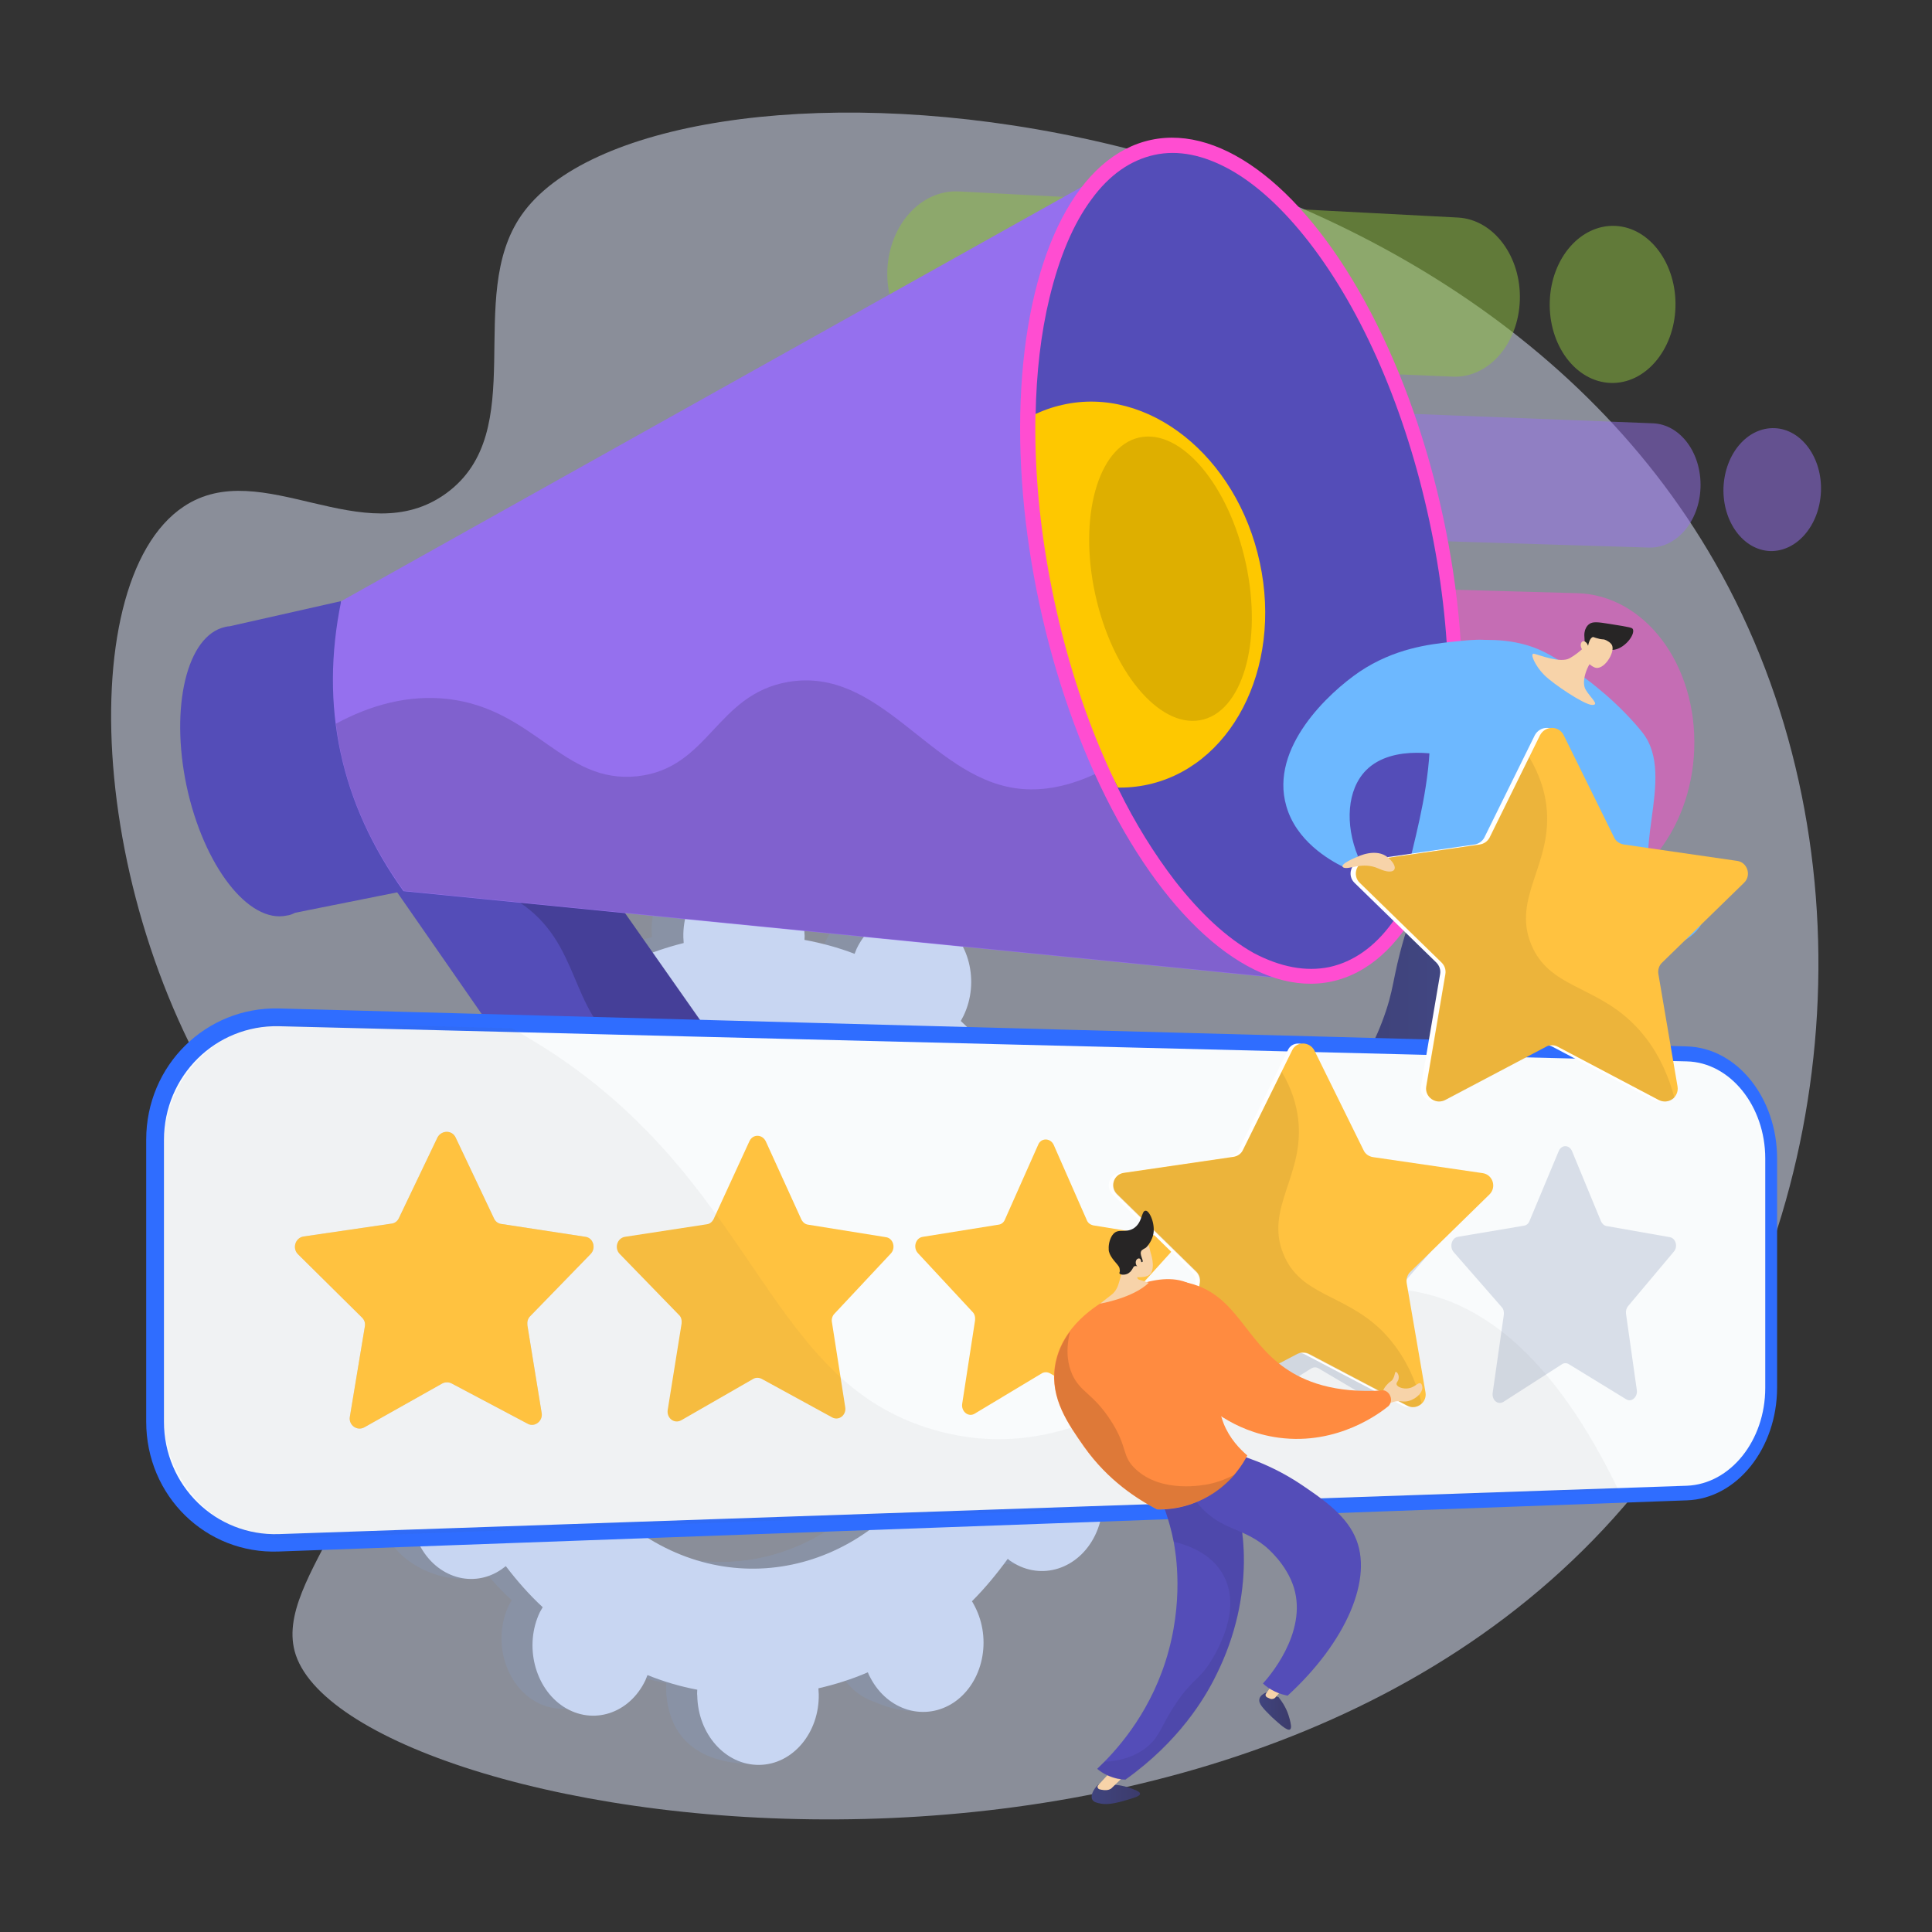 <?xml version="1.0" encoding="utf-8"?>
<!-- Generator: Adobe Illustrator 19.0.0, SVG Export Plug-In . SVG Version: 6.00 Build 0)  -->
<svg version="1.1" id="Layer_1" xmlns="http://www.w3.org/2000/svg" xmlns:xlink="http://www.w3.org/1999/xlink" x="0px" y="0px"
	 viewBox="0 0 555 555" enable-background="new 0 0 555 555" xml:space="preserve">
<rect x="0" y="0" width="555" height="555" fill="#333333" stroke="none"/>
<g id="XMLID_2_">
	<path id="XMLID_88_" opacity="0.5" fill="#E3EAFF" enable-background="new    " d="M149.8,61.8c-16.5,23.7,2.8,62.1-21.6,79.9
		c-23.8,17.3-53-11.1-75.4,3.8c-33.3,22.1-27.2,123.4,21.4,186.3c14.6,18.9,26.8,26.3,32.3,47.7c11.6,46-29.2,73.3-21.5,96
		c17.5,51.2,286.7,94.1,394.7-59.7c50.4-71.8,58-175.6,12.9-254.3C411.1,19.2,186.8,8.7,149.8,61.8z"/>
	<g id="XMLID_80_">
		<path id="XMLID_87_" opacity="0.5" fill="#FF4DD1" enable-background="new    " d="M453,170.4l-281.9-7.9c-22.2-0.6-41,20-41.8,46
			l0,0c-0.8,26,16.7,47.3,38.9,47.5l282,2.4c19.4,0.2,35.7-19.2,36.5-43.3l0,0C487.5,190.9,472.5,170.9,453,170.4z"/>
		<g id="XMLID_84_" opacity="0.5">
			<g id="XMLID_357_">
				<path id="XMLID_359_" fill="#90C240" d="M418.9,62.5L275.5,55c-10.9-0.6-20.1,9.6-20.6,22.7l0,0c-0.4,13.1,8.2,24.1,19.1,24.5
					l143.4,6c10.2,0.4,18.8-9.4,19.2-22l0,0C437,73.7,429.1,63.1,418.9,62.5z"/>
				<path id="XMLID_358_" fill="#90C240" d="M481.3,88.3c-0.4,12.4-8.8,22.1-18.7,21.7c-10-0.4-17.8-10.9-17.4-23.4
					s8.9-22.2,18.9-21.7C474,65.4,481.7,75.9,481.3,88.3z"/>
			</g>
		</g>
		<g id="XMLID_81_" opacity="0.5">
			<g id="XMLID_351_">
				<path id="XMLID_353_" fill="#9570EE" d="M474.8,121.6l-109.7-4.3c-8.3-0.3-15.3,7.6-15.6,17.8l0,0c-0.3,10.1,6.2,18.6,14.5,18.8
					l109.7,3.4c7.9,0.2,14.5-7.5,14.8-17.3l0,0C488.8,130.1,482.7,121.9,474.8,121.6z"/>
				<path id="XMLID_352_" fill="#9570EE" d="M523.1,141.2c-0.4,9.7-6.9,17.3-14.6,17.1c-7.7-0.3-13.7-8.4-13.4-18.2
					c0.4-9.8,6.9-17.4,14.7-17.1C517.5,123.3,523.5,131.5,523.1,141.2z"/>
			</g>
		</g>
	</g>
	<g id="XMLID_71_">
		<g id="XMLID_72_">
			<path id="XMLID_77_" fill="#8992A5" d="M281.5,446.8c8.5,5.4,19.2,2,23.9-7.7c4.7-9.7,1.6-22-7-27.5c-0.4-0.3-0.9-0.5-1.3-0.8
				c1.6-5.5,2.8-11,3.6-16.6c0.5,0,1,0.1,1.5,0.1c9.7-0.2,17.5-9.4,17.3-20.5c-0.2-11.2-8.3-20-18-19.8c-0.5,0-1,0.1-1.5,0.1
				c-1-5.6-2.4-11.1-4.2-16.4c0.4-0.3,0.9-0.5,1.3-0.8c8.3-5.8,11-18.2,5.9-27.7c-5-9.5-15.9-12.6-24.2-6.8
				c-0.4,0.3-0.8,0.6-1.2,0.9c-3.3-4.2-6.9-8.2-10.7-11.8c0.3-0.5,0.5-0.9,0.8-1.5c4.7-9.8,10.8-20.3,2.2-25.5
				c-19.8-12-28.2-3.5-32.9,6.2c-0.2,0.5-0.4,1-0.6,1.5c-4.7-1.8-9.5-3.1-14.4-4c0-0.6,0.1-1.1,0-1.7c-0.2-11.1,2.8-16.9-6.9-17.7
				c-21-1.9-28.1,7.6-27.9,18.7c0,0.6,0.1,1.1,0.1,1.7c-4.8,1.2-9.5,2.8-14.1,4.8c-0.2-0.5-0.4-1-0.7-1.5
				c-4.9-9.4-15.6-12.4-23.7-6.7c-8.1,5.7-10.7,18-5.8,27.4c0.3,0.5,0.5,0.9,0.8,1.4c-3.6,3.7-7,7.8-10.1,12.2
				c-0.4-0.3-0.8-0.6-1.2-0.9c-8.3-5.3-18.8-1.8-23.3,7.9c-4.6,9.6-1.5,21.7,6.8,27.1c0.4,0.3,0.9,0.5,1.3,0.7
				c-1.5,5.4-2.7,10.9-3.5,16.4c-0.5,0-1-0.1-1.4-0.1c-9.5,0.2-17,9.3-16.8,20.2c0.2,11,8,19.8,17.5,19.6c0.5,0,1-0.1,1.5-0.1
				c1,5.5,2.3,11,4.1,16.2c-0.4,0.2-0.9,0.5-1.3,0.8c-8.1,5.6-10.7,17.9-5.8,27.3c4.9,9.5,21.2,15,29.3,9.4c0.4-0.3-4.9-3.1-4.5-3.4
				c3.2,4.2,6.7,8.2,10.6,11.8c-0.3,0.5-0.5,0.9-0.8,1.4c-4.6,9.6-1.5,21.8,6.8,27.2c8.4,5.4,18.9,2,23.5-7.6c0.2-0.5,0.4-1,0.6-1.5
				c4.7,1.9,9.5,3.3,14.3,4.2c0,0.6-0.1,1.1,0,1.7c0.2,11.1,8.1,19.9,17.7,19.8c9.6-0.1,17.2-9.2,17-20.3c0-0.6-0.1-1.1-0.1-1.7
				c4.8-1.1,9.6-2.6,14.2-4.6c0.2,0.5,0.4,1,0.7,1.5c5,9.6,15.8,12.7,24,7.1c8.3-5.7,10.9-18,5.9-27.6c-0.3-0.5-0.5-1-0.8-1.4
				c3.7-3.7,7.1-7.8,10.3-12.2C280.7,446.2,281.1,446.5,281.5,446.8z M176.3,439.4c-30.4-19.6-41.4-63.7-24.8-98.7
				c16.7-35.1,55-47.9,85.6-28.6c30.7,19.5,42,64,25.1,99.2C245.3,446.6,206.8,459.1,176.3,439.4z"/>
			<path id="XMLID_76_" fill="#8992A5" d="M302.2,394.3c9.7-0.2,17.5-9.4,17.3-20.5c-0.2-11.2-8.3-20-18-19.8c-0.5,0-1,0.1-1.5,0.1
				c-1-5.6-2.4-11.1-4.2-16.4c0.4-0.3,0.9-0.5,1.3-0.8c8.3-5.8,18.6-20.4,12.7-29.4c-11.1-17-22.7-10.9-31-5.1
				c-0.4,0.3-0.8,0.6-1.2,0.9c-3.3-4.2-6.9-8.2-10.7-11.8c0.3-0.5,0.5-0.9,0.8-1.5c2.5-5.3,2.8-11.3,1.1-16.6
				c-8,14.9-15.9,29.8-23.6,44.8c24.5,21.6,32.4,61.2,17,93.2c-13,27.1-38.8,40.7-63.8,36.6c-1.1,3.1-2.2,6.2-3.4,9.3
				c-3.2,8.3-6.9,16.4-10.6,24.5c2.3,0.7,4.6,1.3,7,1.7c0,0.6-0.1,1.1,0,1.7c0.2,11.1,6.3,21,23.7,21.5c9.6,0.3,11.3-10.8,11.1-21.9
				c0-0.6-0.1-1.1-0.1-1.7c4.8-1.1,9.6-2.6,14.2-4.6c0.2,0.5,0.4,1,0.7,1.5c5,9.6,22.4,14.9,30.7,9.3c8.3-5.7,4.3-20.2-0.7-29.8
				c-0.3-0.5-0.5-1-0.8-1.4c3.7-3.7,7.1-7.8,10.3-12.2c0.4,0.3,0.8,0.6,1.3,0.9c8.5,5.4,19.2,2,23.9-7.7c4.7-9.7,1.6-22-7-27.5
				c-0.4-0.3-0.9-0.5-1.3-0.8c1.6-5.5,2.8-11,3.6-16.6C301.2,394.3,301.7,394.3,302.2,394.3z"/>
			<path id="XMLID_73_" fill="#C8D6F2" d="M290.7,448.7c8.5,5.5,19.2,2,23.9-7.7c4.7-9.7,1.6-22-7-27.5c-0.4-0.3-0.9-0.5-1.3-0.8
				c1.6-5.5,2.8-11,3.6-16.6c0.5,0,1,0.1,1.5,0.1c9.7-0.2,17.5-9.4,17.3-20.5c-0.2-11.2-8.3-20.1-18-19.9c-0.5,0-1,0.1-1.5,0.1
				c-1-5.6-2.4-11.1-4.2-16.4c0.4-0.3,0.9-0.5,1.3-0.8c8.3-5.8,11-18.2,5.9-27.7c-5-9.5-15.9-12.6-24.2-6.8
				c-0.4,0.3-0.8,0.6-1.2,0.9c-3.3-4.2-6.9-8.2-10.8-11.8c0.3-0.5,0.5-1,0.8-1.5c4.7-9.8,1.6-22-6.9-27.3s-19.1-1.7-23.8,8
				c-0.2,0.5-0.4,1-0.6,1.5c-4.7-1.8-9.5-3.1-14.4-4c0-0.6,0.1-1.1,0-1.7c-0.2-11.1-8.2-19.9-17.8-19.6c-9.6,0.3-17.2,9.5-17,20.5
				c0,0.6,0.1,1.1,0.1,1.7c-4.8,1.2-9.5,2.8-14.1,4.8c-0.2-0.5-0.4-1-0.7-1.5c-5-9.4-15.6-12.4-23.8-6.7c-8.2,5.7-10.8,18-5.8,27.4
				c0.3,0.5,0.5,0.9,0.8,1.4c-3.6,3.7-7,7.8-10.1,12.2c-0.4-0.3-0.8-0.6-1.2-0.9c-8.3-5.3-18.8-1.8-23.4,7.9
				c-4.6,9.6-1.5,21.8,6.8,27.1c0.4,0.3,0.9,0.5,1.3,0.7c-1.5,5.4-2.7,10.9-3.5,16.4c-0.5,0-1-0.1-1.4-0.1
				c-9.5,0.2-17,9.3-16.8,20.3s8,19.8,17.5,19.6c0.5,0,1-0.1,1.5-0.1c1,5.5,2.3,11,4.1,16.3c-0.4,0.2-0.9,0.5-1.3,0.8
				c-8.1,5.6-10.7,17.9-5.8,27.3c4.9,9.5,15.5,12.6,23.6,7c0.4-0.3,0.8-0.6,1.2-0.9c3.2,4.2,6.7,8.2,10.6,11.8
				c-0.3,0.5-0.5,0.9-0.8,1.4c-4.6,9.6-1.5,21.8,6.8,27.2c8.4,5.4,18.9,2,23.5-7.6c0.2-0.5,0.4-1,0.6-1.5c4.7,1.9,9.5,3.3,14.3,4.2
				c0,0.6-0.1,1.1,0,1.7c0.2,11.1,8.1,20,17.8,19.9c9.6-0.1,17.3-9.2,17.1-20.3c0-0.6-0.1-1.1-0.1-1.7c4.8-1.1,9.6-2.6,14.2-4.6
				c0.2,0.5,0.4,1,0.7,1.5c5,9.6,15.8,12.7,24.1,7.1c8.3-5.7,10.9-18,5.9-27.6c-0.3-0.5-0.5-1-0.8-1.4c3.7-3.7,7.1-7.8,10.3-12.2
				C289.8,448.1,290.2,448.4,290.7,448.7z M185.3,441.3c-30.4-19.6-41.5-63.7-24.8-98.8s55-48,85.7-28.6
				c30.8,19.5,42.1,64,25.1,99.3C254.4,448.5,215.9,461,185.3,441.3z"/>
		</g>
	</g>
	<g id="XMLID_59_">
		<path id="XMLID_70_" fill="#544DB8" d="M198.5,353.2c-9.2,1.4-18.9-2.5-24.5-10.6L95.4,229.4c-7.2-10.3-4.6-24.3,5.8-31.3
			s29.4-5.5,36.7,4.9l80.2,114.3c7.6,10.8,4.7,25-6.3,31.6C209.1,350.6,201.5,352.8,198.5,353.2z"/>
		<path id="XMLID_69_" opacity="0.5" fill="#373278" enable-background="new    " d="M101.2,198.1c10.4-7,29.4-5.5,36.7,4.9
			l73.4,104.5c-8.6-0.3-18.2,1.9-29.2-4.2c-18.3-10.2-14.4-29.1-29.9-41.9c-7.1-5.8-19-11-40.5-8.7l-16.2-23.4
			C88.3,219.1,90.8,205.1,101.2,198.1z"/>
		<path id="XMLID_68_" fill="#544DB8" d="M64.7,180.1c0.4-0.1,0.9-0.2,1.3-0.2l31.9-7.2l17.9,83.3l-31,6.2c-0.8,0.4-1.5,0.7-2.4,0.8
			c-11,2.4-23.9-14.3-28.8-37.2C48.8,203,53.7,182.5,64.7,180.1z"/>
		<path id="XMLID_67_" fill="#9570EE" d="M98,172.7c-6.2,30.3-0.2,58,17.9,83.3l254.7,25.3L322.7,47L98,172.7z"/>
		<path id="XMLID_66_" opacity="0.5" fill="#6D52AE" enable-background="new    " d="M291.5,226.4c-24.5-3.7-38.6-35-65.1-30.5
			c-20.8,3.6-22.7,24.9-43.4,27.1c-21.2,2.2-29.4-19.3-54.3-22.2c-11.3-1.3-22.2,1.7-32.2,7.1c2.1,16.9,8.6,32.9,19.5,48l254.7,25.3
			l-31.2-76.3C318.9,223.7,303.4,228.2,291.5,226.4z"/>
		
			<ellipse id="XMLID_65_" transform="matrix(0.21 0.978 -0.978 0.21 439.116 -221.687)" fill="#FF4DD1" cx="356.8" cy="161" rx="123.6" ry="59.3"/>
		<path id="XMLID_64_" fill="#544DB8" d="M381.9,277.8c6.8-1.5,12.9-5.7,18-12.7c5.3-7.1,9.3-16.7,12.1-28.3
			c5.9-24.6,5.4-55.6-1.4-87.2c-6.8-31.7-19.1-60.1-34.6-80.1c-7.4-9.5-15-16.5-22.7-20.8c-7.6-4.2-14.9-5.7-21.7-4.2
			c-6.8,1.5-12.9,5.7-18,12.7c-5.3,7.1-9.3,16.7-12.1,28.3c-2.5,10.3-3.8,21.7-4,33.8c-0.3,16.8,14.2,31.2,18.1,49.7
			c4.2,19.6-2.1,41.8,5.7,57.7c4.8,9.8,10.3,18.6,16.2,26.3c7.4,9.5,15,16.5,22.7,20.8C367.8,277.8,375.1,279.2,381.9,277.8z"/>
		<g id="XMLID_60_">
			<g>
				<defs>
					<path id="SVGID_1_" d="M381.9,277.8c6.8-1.5,12.9-5.7,18-12.7c5.3-7.1,9.3-16.7,12.1-28.3c5.9-24.6,5.4-55.6-1.4-87.2
						c-6.8-31.7-19.1-60.1-34.6-80.1c-7.4-9.5-15-16.5-22.7-20.8c-7.6-4.2-14.9-5.7-21.7-4.2c-6.8,1.5-12.9,5.7-18,12.7
						c-5.3,7.1-9.3,16.7-12.1,28.3c-5.9,24.6-5.4,55.6,1.4,87.2c6.8,31.7,19.1,60.1,34.6,80.1c7.4,9.5,15,16.5,22.7,20.8
						C367.8,277.8,375.1,279.2,381.9,277.8z"/>
				</defs>
				<clipPath id="SVGID_2_">
					<use xlink:href="#SVGID_1_"  overflow="visible"/>
				</clipPath>
				<path id="XMLID_63_" clip-path="url(#SVGID_2_)" fill="#FEC800" d="M361.9,161.6c6.6,30.6-8.4,59.3-33.2,64
					c-24.4,4.6-49.1-15.8-55.5-45.6s7.8-58.3,32-63.7C329.7,110.7,355.3,130.9,361.9,161.6z"/>
			</g>
			<g>
				<defs>
					<path id="SVGID_3_" d="M381.9,277.8c6.8-1.5,12.9-5.7,18-12.7c5.3-7.1,9.3-16.7,12.1-28.3c5.9-24.6,5.4-55.6-1.4-87.2
						c-6.8-31.7-19.1-60.1-34.6-80.1c-7.4-9.5-15-16.5-22.7-20.8c-7.6-4.2-14.9-5.7-21.7-4.2c-6.8,1.5-12.9,5.7-18,12.7
						c-5.3,7.1-9.3,16.7-12.1,28.3c-5.9,24.6-5.4,55.6,1.4,87.2c6.8,31.7,19.1,60.1,34.6,80.1c7.4,9.5,15,16.5,22.7,20.8
						C367.8,277.8,375.1,279.2,381.9,277.8z"/>
				</defs>
				<clipPath id="SVGID_4_">
					<use xlink:href="#SVGID_3_"  overflow="visible"/>
				</clipPath>
				<path id="XMLID_62_" opacity="0.5" clip-path="url(#SVGID_4_)" fill="#BE9600" enable-background="new    " d="M357.9,161.9
					c4.9,22.7-1.1,42.9-13.2,45c-11.9,2.1-25.3-14.2-30.1-36.3c-4.8-22.1,0.8-42.2,12.6-44.9C339.2,123,353,139.2,357.9,161.9z"/>
			</g>
		</g>
	</g>
	<g id="XMLID_45_">
		
			<linearGradient id="XMLID_25_" gradientUnits="userSpaceOnUse" x1="-2141.135" y1="210.166" x2="-2138.336" y2="174.536" gradientTransform="matrix(-1 0 0 -1 -1695.064 555)">
			<stop  offset="0" style="stop-color:#311944"/>
			<stop  offset="1" style="stop-color:#A03976"/>
		</linearGradient>
		<path id="XMLID_58_" fill="url(#XMLID_25_)" d="M440.6,362.6c0,0,11.3,5.1,11.5,5.9s-7.2-0.3-10.3-0.2c-3,0.1-5.5-0.8-5.3-2.1
			c0.3-1.3,1.3-4.5,1.3-4.5L440.6,362.6z"/>
		
			<linearGradient id="XMLID_30_" gradientUnits="userSpaceOnUse" x1="-2133.874" y1="190.333" x2="-2134.383" y2="227.234" gradientTransform="matrix(-1 0 0 -1 -1695.064 555)">
			<stop  offset="0" style="stop-color:#FFC444"/>
			<stop  offset="0.996" style="stop-color:#F36F56"/>
		</linearGradient>
		<path id="XMLID_57_" fill="url(#XMLID_30_)" d="M441,358.4l-0.7,5.1c0,0-1.8,0.6-3-0.1l-0.5-5.6L441,358.4z"/>
		
			<linearGradient id="XMLID_36_" gradientUnits="userSpaceOnUse" x1="-2088.182" y1="214.326" x2="-2085.382" y2="178.697" gradientTransform="matrix(-1 0 0 -1 -1695.064 555)">
			<stop  offset="0" style="stop-color:#311944"/>
			<stop  offset="1" style="stop-color:#A03976"/>
		</linearGradient>
		<path id="XMLID_56_" fill="url(#XMLID_36_)" d="M387.9,358.6l-1.3,2.1c-0.4,0.6-0.5,1.3-0.3,2c0.5,1.7,1.4,5.2,1.8,6
			c0.5,1.2,7.8,1.9,7.8,1.9s0.7-0.9-0.9-2c-1.5-1.1-2.5-1.3-3-2.9s-0.9-6.2-0.9-6.2L387.9,358.6z"/>
		
			<linearGradient id="XMLID_61_" gradientUnits="userSpaceOnUse" x1="-2085.42" y1="191.001" x2="-2085.929" y2="227.903" gradientTransform="matrix(-1 0 0 -1 -1695.064 555)">
			<stop  offset="0" style="stop-color:#FFC444"/>
			<stop  offset="0.996" style="stop-color:#F36F56"/>
		</linearGradient>
		<path id="XMLID_55_" fill="url(#XMLID_61_)" d="M393.4,353.2c-0.5,0.4-2.8,7.5-2.8,7.5s-0.8,1-2.2-0.5c-1.4-1.4-0.7-0.6-0.7-0.6
			l0.3-7L393.4,353.2z"/>
		
			<linearGradient id="XMLID_74_" gradientUnits="userSpaceOnUse" x1="-2142.682" y1="250.194" x2="-2115.398" y2="250.194" gradientTransform="matrix(-1 0 0 -1 -1695.064 555)">
			<stop  offset="0" style="stop-color:#444B8C"/>
			<stop  offset="0.996" style="stop-color:#3E4177"/>
		</linearGradient>
		<path id="XMLID_54_" fill="url(#XMLID_74_)" d="M447.2,256.5c0.6,15.1,0.6,31.6-0.3,49.1c-1,19.8-3,38.1-5.4,54.6
			c-0.9,0-1.9,0-2.9,0c-0.7,0-1.3-0.1-2-0.1c-1.3-3.4-2.8-8-4.2-13.4c-1.4-5.7-2.3-10.8-2.9-15.6c-2.2-17.1,0.4-18.6-1.4-31.3
			c-1.6-11.3-3.8-11.7-6.4-27.7c-2.8-17.3-0.7-19.9,0.3-20.9C426.4,247.3,436.6,250.1,447.2,256.5z"/>
		
			<linearGradient id="XMLID_75_" gradientUnits="userSpaceOnUse" x1="-2142.672" y1="250.181" x2="-2115.388" y2="250.181" gradientTransform="matrix(-1 0 0 -1 -1695.064 555)">
			<stop  offset="0" style="stop-color:#444B8C"/>
			<stop  offset="0.996" style="stop-color:#3E4177"/>
		</linearGradient>
		<path id="XMLID_53_" opacity="0.3" fill="url(#XMLID_75_)" enable-background="new    " d="M422,251.3c4.2-3.8,13.6-1.5,23.7,4.3
			c-11.5,12.5-12.8,20.6-11.4,25.8c1.6,5.9,6.3,7.6,6.3,14.1c0,8-7.2,10.1-7.1,18.5c0.1,5.6,3.3,5.5,4,12.4c0.9,8.1-3.2,11-1.9,17
			c0.6,2.6,2.2,6,6.9,9.5c-0.3,2.5-0.7,4.9-1,7.3c-0.9,0-1.9,0-2.9,0c-0.7,0-1.3-0.1-2-0.1c-1.3-3.4-2.8-8-4.2-13.4
			c-1.4-5.7-2.3-10.8-2.9-15.6c-2.2-17.1,0.4-18.6-1.4-31.3c-1.6-11.3-3.8-11.7-6.4-27.7C418.9,254.9,421,252.3,422,251.3z"/>
		
			<linearGradient id="XMLID_78_" gradientUnits="userSpaceOnUse" x1="-2135.064" y1="252.727" x2="-2080.104" y2="252.727" gradientTransform="matrix(-1 0 0 -1 -1695.064 555)">
			<stop  offset="0" style="stop-color:#444B8C"/>
			<stop  offset="0.996" style="stop-color:#3E4177"/>
		</linearGradient>
		<path id="XMLID_52_" fill="url(#XMLID_78_)" d="M440,256.3c-9.9,14.5-20.7,32.6-30.2,54.3c-7.2,16.4-12.5,31.7-16.4,45.4
			c-0.5,0.2-1.8,0.7-3.3,0.5c-2.1-0.3-3.4-1.7-3.8-2c-1.6-9.8-1.4-18.1-0.9-24.1c0.3-3.8,0.9-10.2,3.4-18.1
			c2.7-8.8,4.6-9.3,8.2-18.7c3.7-9.7,2.8-12.1,6.4-24.3c1.5-5,3.9-12.4,7.9-21.3C420.9,250.7,430.5,253.5,440,256.3z"/>
		<path id="XMLID_51_" fill="#6DB8FF" d="M489.1,263.6c0.5,3.6-7.5,9.7-14.8,9c-10-0.9-18.3-14.1-19.2-24.6
			c-0.2-2.3-0.1-4.5-0.5-4.6c-1.2-0.2-4.2,13.6-6.5,25.3c-1.9,0.7-4.7,1.4-8,0.9c-5.3-0.9-6-4.2-12-6.4c-3.5-1.3-6.9-1.3-13.7-1.3
			c-7.7,0-7.9,0.9-9.4,0.3c0,0-0.4-0.2-0.7-0.4c-5.5-3.9,10.2-33.9,5.7-61.6c-0.5-3.1-1.3-6.2,0.4-9.3c4.4-8,22-9.1,32.8-3.8
			c3,1.4,8,4.6,12.4,7.9c1.8,1.3,3.6,2.8,5.6,4.5c6,5.2,9.9,10,10.6,10.9c10.3,13-5.1,37.2,5.7,47.1
			C482.3,261.8,488.7,260.4,489.1,263.6z"/>
		<path id="XMLID_50_" fill="#F7D3A9" d="M456.8,184.2c0,0-2.8,3.2-5.9,4.9c-2.7,1.5-8.8-1-10.2-1.3c-1.4-0.3,0.3,3.5,2.9,6.1
			s11.4,8.5,13.7,8.6c2.4,0.1-0.4-2-1.8-4.4s0.6-7.4,2.4-8.9C459.8,187.6,456.8,184.2,456.8,184.2z"/>
		<g id="XMLID_47_">
			<path id="XMLID_49_" fill="#272525" d="M463.3,186.7c3.2-0.2,6.4-4.2,5.8-5.9c-0.2-0.5-0.6-0.6-6.9-1.6c-3.1-0.5-4.7-0.7-5.7,0.1
				c-0.7,0.5-1.2,1.5-1.3,2.3c-0.1,0.5-0.1,1.1,0,2.3c0.1,1.1,0,1.1,0.1,1.4c0.1,0.8,0.3,2.2,1,4.1c0.3-0.4,0.7-0.8,1.3-1.2
				c0.2-0.2,1-0.8,1.9-1.1C461,186.5,462.2,186.8,463.3,186.7z"/>
			<path id="XMLID_48_" fill="#F7D3A9" d="M455,187.3c0,0,0.1,3.1,3,4.4c2.6,1.2,6-4.2,5.1-6.3c-0.3-0.7-1.3-1.4-2.3-1.7
				c-0.6-0.1-0.9,0-1.8-0.3c-0.9-0.2-1.1-0.4-1.4-0.4c-0.4,0.1-1,0.6-1.4,2.5c-0.2-0.7-0.7-1.2-1.2-1.3c-0.1,0-0.3,0-0.5,0.1
				C453.8,185,454,186.1,455,187.3z"/>
		</g>
		<path id="XMLID_46_" fill="#6DB8FF" d="M386,249.1c-4.3-2.1-13.7-7.6-16.5-17.6c-4.8-16.7,12.2-32.5,21-38.5
			c10.1-6.8,20.2-7.9,26.3-8.6c7.6-0.8,12.3-1.3,15.8,1.5c9,7.4,3.6,31.8-5.3,34.4c-2.9,0.8-4-1.3-10.2-2.8
			c-2-0.5-16.9-4.1-24.7,3.8c-5.4,5.5-6.1,15.4-2.3,24.7C388.7,247.1,387.3,248.1,386,249.1z"/>
	</g>
	<g id="XMLID_33_">
		<path id="XMLID_44_" fill="#2F6DFF" d="M484.6,300.6L80.1,289.7C59.2,289.2,42,306,42,327.4v81c0,21.4,17.2,38.1,38.1,37.3
			L484.6,431c14.4-0.5,25.9-15,25.9-32.4v-65.8C510.5,315.4,499,301,484.6,300.6z"/>
		<path id="XMLID_43_" fill="#F9FBFC" d="M80.1,440.7c-18.1,0.6-33-13.9-33-32.3v-80.9c0-18.5,14.9-33.1,33-32.7l404.5,10.1
			c12.4,0.3,22.5,12.8,22.5,27.9v65.9c0,15.1-10,27.6-22.5,28.1L80.1,440.7z"/>
		<g id="XMLID_37_">
			<path id="XMLID_42_" fill="#D8DEE8" d="M130.9,326.8l11,23.2c0.4,0.9,1.2,1.5,2.1,1.6l24.2,3.7c2.2,0.3,3.1,3.2,1.5,4.9
				l-17.4,17.9c-0.7,0.7-0.9,1.6-0.8,2.6l4.1,25.2c0.4,2.3-2,4.2-4,3.1l-21.9-11.6c-0.8-0.4-1.8-0.4-2.6,0L104.7,410
				c-2.1,1.2-4.6-0.6-4.2-3l4.3-25.9c0.2-1-0.1-1.9-0.8-2.6l-18.4-18.2c-1.7-1.7-0.8-4.7,1.6-5.1l25.3-3.7c0.9-0.1,1.7-0.7,2.1-1.6
				l11.1-23.2C126.9,324.6,129.9,324.6,130.9,326.8z"/>
			<path id="XMLID_41_" fill="#FFC240" d="M220,327.9l10.2,22.4c0.4,0.8,1.1,1.4,1.9,1.5l22.4,3.6c2.1,0.3,2.9,3.1,1.4,4.7
				l-16.2,17.3c-0.6,0.6-0.9,1.6-0.7,2.5l3.8,24.3c0.4,2.3-1.8,4-3.7,3l-20.3-11.1c-0.8-0.4-1.7-0.4-2.4,0L195.7,408
				c-2,1.1-4.2-0.6-3.9-2.9l4-24.9c0.1-0.9-0.1-1.9-0.8-2.5l-17-17.5c-1.6-1.7-0.7-4.5,1.5-4.9l23.5-3.6c0.9-0.1,1.6-0.7,2-1.5
				l10.3-22.4C216.3,325.7,219,325.8,220,327.9z"/>
			<path id="XMLID_40_" fill="#FFC240" d="M302.7,328.9l9.5,21.6c0.3,0.8,1,1.3,1.8,1.5l20.9,3.4c1.9,0.3,2.7,3,1.3,4.5l-15.1,16.7
				c-0.6,0.6-0.8,1.5-0.7,2.4l3.6,23.4c0.3,2.2-1.7,3.9-3.5,2.9l-18.9-10.8c-0.7-0.4-1.6-0.4-2.3,0L280,406.1
				c-1.8,1.1-3.9-0.6-3.6-2.8l3.7-24c0.1-0.9-0.1-1.8-0.7-2.4L263.7,360c-1.5-1.6-0.7-4.4,1.4-4.7l21.8-3.5c0.8-0.1,1.5-0.7,1.8-1.5
				l9.6-21.6C299.2,326.8,301.8,326.9,302.7,328.9z"/>
			<path id="XMLID_39_" fill="#D8DEE8" d="M379.7,329.8l8.8,20.8c0.3,0.8,1,1.3,1.7,1.4l19.5,3.3c1.8,0.3,2.5,2.9,1.2,4.4l-14,16.1
				c-0.5,0.6-0.8,1.5-0.6,2.3l3.3,22.6c0.3,2.1-1.6,3.8-3.2,2.8l-17.6-10.4c-0.7-0.4-1.4-0.4-2.1,0l-18,11.2
				c-1.7,1.1-3.7-0.5-3.3-2.7l3.5-23.2c0.1-0.9-0.1-1.7-0.7-2.3l-14.8-16.3c-1.4-1.5-0.6-4.2,1.3-4.5L365,352
				c0.7-0.1,1.4-0.7,1.7-1.4l8.9-20.8C376.5,327.8,378.9,327.9,379.7,329.8z"/>
			<path id="XMLID_38_" fill="#D8DEE8" d="M451.6,330.7l8.3,20.1c0.3,0.7,0.9,1.3,1.6,1.4l18.2,3.2c1.7,0.3,2.4,2.8,1.1,4.2
				l-13.1,15.6c-0.5,0.6-0.7,1.4-0.6,2.2l3.1,21.9c0.3,2-1.5,3.6-3,2.7l-16.5-10.1c-0.6-0.4-1.4-0.4-2,0l-16.8,10.8
				c-1.6,1-3.4-0.5-3.1-2.6l3.2-22.4c0.1-0.8-0.1-1.7-0.6-2.2l-13.8-15.8c-1.3-1.5-0.6-4.1,1.2-4.4l19-3.2c0.7-0.1,1.3-0.6,1.6-1.4
				l8.4-20.1C448.6,328.8,450.8,328.8,451.6,330.7z"/>
		</g>
		<g id="XMLID_35_" opacity="5.000000e-002">
			<g id="XMLID_120_">
				<path id="XMLID_122_" fill="#434244" d="M410.9,372c-49.6-13.5-82.9,54.1-140.6,39.3c-50-12.9-51.4-68.6-110.8-108.3
					c-4.1-2.7-8.2-5.2-12.4-7.6l-63.8-1.7c-20-0.6-36.3,15.4-36.3,35.7v77c0,20.3,16.4,36.2,36.2,35.5L464.9,428
					C446.5,389.9,427.1,376.4,410.9,372z"/>
			</g>
		</g>
		<path id="XMLID_34_" fill="#FFC240" d="M130.9,326.8l11,23.2c0.4,0.9,1.2,1.5,2.1,1.6l24.2,3.7c2.2,0.3,3.1,3.2,1.5,4.9
			l-17.4,17.9c-0.7,0.7-0.9,1.6-0.8,2.6l4.1,25.2c0.4,2.3-2,4.2-4,3.1l-21.9-11.6c-0.8-0.4-1.8-0.4-2.6,0L104.7,410
			c-2.1,1.2-4.6-0.6-4.2-3l4.3-25.9c0.2-1-0.1-1.9-0.8-2.6l-18.4-18.2c-1.7-1.7-0.8-4.7,1.6-5.1l25.3-3.7c0.9-0.1,1.7-0.7,2.1-1.6
			l11.1-23.2C126.9,324.6,129.9,324.6,130.9,326.8z"/>
	</g>
	<g id="XMLID_28_">
		<path id="XMLID_32_" fill="#FFFFFF" d="M447.7,211.2l14.5,29.4c0.5,1.1,1.6,1.8,2.8,2l32.5,4.7c3,0.4,4.2,4.2,2,6.3L476,276.5
			c-0.9,0.8-1.3,2.1-1.1,3.3l5.5,32.3c0.5,3-2.6,5.3-5.4,3.9l-29-15.3c-1.1-0.6-2.4-0.6-3.4,0l-29,15.3c-2.7,1.4-5.9-0.9-5.4-3.9
			l5.5-32.3c0.2-1.2-0.2-2.4-1.1-3.3l-23.5-22.9c-2.2-2.1-1-5.9,2-6.3l32.5-4.7c1.2-0.2,2.2-0.9,2.8-2l14.5-29.4
			C442.4,208.4,446.4,208.4,447.7,211.2z"/>
		<path id="XMLID_31_" fill="#FFC240" d="M449.2,211.2l14.5,29.4c0.5,1.1,1.6,1.8,2.8,2l32.5,4.7c3,0.4,4.2,4.2,2,6.3l-23.5,22.9
			c-0.9,0.8-1.3,2.1-1.1,3.3l5.5,32.3c0.5,3-2.6,5.3-5.4,3.9l-29-15.3c-1.1-0.6-2.4-0.6-3.4,0l-29,15.3c-2.7,1.4-5.9-0.9-5.4-3.9
			l5.5-32.3c0.2-1.2-0.2-2.4-1.1-3.3l-23.5-22.9c-2.2-2.1-1-5.9,2-6.3l32.5-4.7c1.2-0.2,2.2-0.9,2.8-2l14.5-29.4
			C443.9,208.4,447.8,208.4,449.2,211.2z"/>
		<g id="XMLID_29_" opacity="0.3">
			<g id="XMLID_119_">
				<path id="XMLID_121_" fill="#BF9230" d="M468.7,293.6c-11.1-10.6-23.7-10-28.8-22.2c-5.7-13.7,6.4-23.3,4.3-40.1
					c-0.5-4.1-1.9-8.7-4.9-13.8L428,240.6c-0.5,1.1-1.6,1.8-2.8,2l-32.5,4.7c-3,0.4-4.2,4.2-2,6.3l23.5,22.9
					c0.9,0.8,1.3,2.1,1.1,3.3l-5.5,32.3c-0.5,3,2.6,5.3,5.4,3.9l29-15.3c1.1-0.6,2.4-0.6,3.4,0l29,15.3c1.6,0.8,3.3,0.4,4.4-0.7
					C478.1,304.7,473.4,298.1,468.7,293.6z"/>
			</g>
		</g>
	</g>
	<g id="XMLID_4_">
		<g id="XMLID_23_">
			<path id="XMLID_27_" fill="#FFFFFF" d="M376.2,301.8l14.1,28.6c0.5,1.1,1.5,1.8,2.7,2l31.5,4.6c2.9,0.4,4.1,4,2,6.1l-22.8,22.3
				c-0.8,0.8-1.2,2-1,3.2l5.4,31.4c0.5,2.9-2.6,5.2-5.2,3.8L374.7,389c-1-0.5-2.3-0.5-3.3,0l-28.2,14.8c-2.6,1.4-5.7-0.9-5.2-3.8
				l5.4-31.4c0.2-1.2-0.2-2.4-1-3.2l-22.8-22.3c-2.1-2.1-1-5.7,2-6.1l31.5-4.6c1.2-0.2,2.2-0.9,2.7-2l14.1-28.6
				C371,299.1,374.8,299.1,376.2,301.8z"/>
			<path id="XMLID_26_" fill="#FFC240" d="M377.6,301.8l14.1,28.6c0.5,1.1,1.5,1.8,2.7,2l31.5,4.6c2.9,0.4,4.1,4,2,6.1l-22.8,22.3
				c-0.8,0.8-1.2,2-1,3.2l5.4,31.4c0.5,2.9-2.6,5.2-5.2,3.8L376,388.9c-1-0.5-2.3-0.5-3.3,0l-28.2,14.8c-2.6,1.4-5.7-0.9-5.2-3.8
				l5.4-31.4c0.2-1.2-0.2-2.4-1-3.2L320.9,343c-2.1-2.1-1-5.7,2-6.1l31.5-4.6c1.2-0.2,2.2-0.9,2.7-2l14.1-28.6
				C372.4,299.1,376.2,299.1,377.6,301.8z"/>
			<g id="XMLID_24_" opacity="0.3">
				<g id="XMLID_123_">
					<path id="XMLID_124_" fill="#BF9230" d="M396.6,381.9c-10.8-10.3-23-9.7-27.9-21.6c-5.5-13.3,6.2-22.7,4.2-39
						c-0.5-4-1.8-8.5-4.7-13.4L357,330.4c-0.5,1.1-1.5,1.8-2.7,2l-31.5,4.6c-2.9,0.4-4.1,4-2,6.1l22.8,22.3c0.8,0.8,1.2,2,1,3.2
						l-5.4,31.4c-0.5,2.9,2.6,5.2,5.2,3.8l28.2-14.8c1-0.5,2.3-0.5,3.3,0l28.2,14.8c1.5,0.8,3.2,0.4,4.3-0.7
						C405.7,392.8,401.1,386.3,396.6,381.9z"/>
				</g>
			</g>
		</g>
		<g id="XMLID_5_">
			
				<linearGradient id="XMLID_79_" gradientUnits="userSpaceOnUse" x1="313.587" y1="39.574" x2="327.5" y2="39.574" gradientTransform="matrix(1 0 0 -1 0 555)">
				<stop  offset="0" style="stop-color:#40447E"/>
				<stop  offset="0.996" style="stop-color:#3C3B6B"/>
			</linearGradient>
			<path id="XMLID_22_" fill="url(#XMLID_79_)" d="M315.5,512.6c-1.6,1.6-2.3,3.4-1.7,4.4c0.4,0.7,1.3,0.9,2.3,1.1
				c1.5,0.3,3.2,0.2,6.5-0.7c3.1-0.9,4.9-1.4,4.9-2.1c0-0.7-1.6-1.2-3-1.7c-2-0.7-3.7-0.9-4.9-0.9
				C318.2,512.6,316.8,512.6,315.5,512.6z"/>
			
				<linearGradient id="XMLID_82_" gradientUnits="userSpaceOnUse" x1="361.699" y1="63.453" x2="370.889" y2="63.453" gradientTransform="matrix(1 0 0 -1 0 555)">
				<stop  offset="0" style="stop-color:#40447E"/>
				<stop  offset="0.996" style="stop-color:#3C3B6B"/>
			</linearGradient>
			<path id="XMLID_21_" fill="url(#XMLID_82_)" d="M363.7,486.2c-0.7,0.3-1.7,0.9-1.9,1.8c-0.4,1.4,1.2,2.9,3.6,5.3
				c1.9,1.7,4.4,4.1,5.2,3.5c0.5-0.4,0.2-1.7-0.1-2.9c-0.4-1.5-1.1-3.7-3.1-6.2C367.5,487.6,367.5,487.6,363.7,486.2z"/>
			<path id="XMLID_20_" fill="#F7D3A9" d="M319,509l-3.5,3.8c-0.4,0.4-0.2,1,0.3,1.2c0.8,0.2,1.8,0.4,2.8,0.1
				c0.2-0.1,0.4-0.2,0.6-0.3l3.5-3.4L319,509z"/>
			<path id="XMLID_19_" fill="#F7D3A9" d="M365.6,483.8l-1.9,2.7c-0.3,0.4-0.1,0.9,0.3,1.1c0.3,0.1,0.6,0.3,0.9,0.4
				c0.5,0.2,1.2,0,1.5-0.4l2-2.3L365.6,483.8z"/>
			<path id="XMLID_18_" fill="#544DB8" d="M332,427.3c1.8,3.7,3.9,9.1,5.2,15.8c0.5,2.8,3.1,17-2.4,34.2
				c-5.1,15.9-14.6,26.1-19.6,30.8c0.7,0.6,1.7,1.3,3,1.9c2,0.9,3.9,1.2,5.1,1.2c15.3-10.9,22.8-23.3,26.1-30.1
				c11.4-22.8,8.5-45.1,3.6-54.6c-1.6-3.1-3.5-4.8-5.6-5.5C340.7,418.6,332.9,426.4,332,427.3z"/>
			<path id="XMLID_17_" opacity="0.2" fill="#373278" d="M353,426.6c-1.6-3.1-3.5-4.8-5.6-5.5c-6.7-2.4-14.5,5.3-15.4,6.3
				c1.8,3.7,3.9,8.9,5.2,15.5c4.7,1.1,11.2,3.7,14.4,9.9c5.2,10-2.3,22-3.8,24.5c-3.4,5.5-5.4,5-10.5,12.8
				c-3.8,5.9-4.1,8.5-7.4,11.4c-3.9,3.4-8.7,4.4-12.6,4.6c-0.8,0.8-1.5,1.5-2.1,2.1c0.7,0.6,1.7,1.3,3,1.9c2,0.9,3.9,1.2,5.1,1.2
				c15.3-10.9,22.8-23.3,26.1-30.1C360.8,458.4,358,436,353,426.6z"/>
			<path id="XMLID_16_" fill="#544DB8" d="M340.6,426.5c0.8,1.7,2.3,4.2,4.6,6.7c6,6.3,11.6,5.7,18,10.8c0.8,0.6,6.4,5.3,8.5,12.1
				c4,13.1-7.6,26.1-8.9,27.5c0.7,0.7,1.9,1.6,3.4,2.3c1.4,0.7,2.7,1,3.7,1.2c16.7-15.3,24.9-33.8,19.3-45.8
				c-3-6.6-10.2-11.3-15.5-14.9c-8.7-5.8-17-8.4-22.4-9.7C347.8,420.1,344.2,423.3,340.6,426.5z"/>
			<path id="XMLID_15_" fill="#FF8B40" d="M350.6,391.6c0.3,7.4-1.5,11.2,0.9,17.3c1.7,4.3,4.6,7.3,6.8,9.2
				c-1.2,2.4-4.1,7.1-9.7,10.8c-6.8,4.5-13.5,4.8-16.2,4.7c-5.6-2.9-14.1-8.3-21-18c-4.6-6.6-9.7-13.8-8.4-23
				c1.7-11.7,12.5-17.9,15.6-19.7c2-1.2,16-9.2,24.5-3.3C350,374.4,350.4,386.1,350.6,391.6z"/>
			<path id="XMLID_14_" fill="#F7D3A9" d="M397.2,400c0.2-1.2,1.1-2.1,1.6-2.6c0.6-0.6,0.7-0.5,1.1-0.9c0.9-1.2,0.7-2.4,1.1-2.4
				c0.3,0,0.9,0.8,0.8,1.7c0,1-0.8,1.3-0.6,1.9c0.2,0.8,2,1.4,3.5,1.1c1.8-0.3,2.7-1.8,3.4-1.4c0.5,0.3,0.5,1.2,0.5,1.3
				c-0.1,1.8-2.5,3.7-4.8,3.9c-1.3,0.1-1.8-0.3-3.4,0.1c-1.1,0.3-1.4,0.6-2,0.4C397.4,402.7,397,401.2,397.2,400z"/>
			<path id="XMLID_13_" fill="#FF8B40" d="M397.5,399.4c-14.4,1-23-2.7-28.2-6.3c-11.8-8.1-14.1-21.1-27.7-24.5
				c-2.5-0.6-6.8-1.7-9.2,0.5c-4.9,4.6,0.9,21.5,11.1,31.8c2.3,2.3,10.4,10.3,23.8,12.1c17.2,2.3,29.5-7.4,31.6-9.1
				c0.7-0.8,0.9-1.8,0.5-2.8C398.9,399.7,397.6,399.4,397.5,399.4z"/>
			<path id="XMLID_12_" opacity="0.5" fill="#BF6830" enable-background="new    " d="M326.2,422c-4.1-3.8-2.1-6.2-7.1-13.9
				c-5.1-7.9-8.7-8-11.1-13.3c-1.2-2.7-2-6.7-0.6-12.3c-2.1,2.8-3.7,6.1-4.3,10.1c-1.3,9.2,3.7,16.4,8.4,23c6.8,9.7,15.3,15.1,21,18
				c2.6,0,9.4-0.3,16.2-4.7c2.5-1.7,4.5-3.5,6-5.3c-2.1,1.1-4.5,2.1-7.3,2.7C345.9,426.6,333.7,429.1,326.2,422z"/>
			<path id="XMLID_11_" fill="#F7D3A9" d="M322.5,364.9l-1.2,4c-0.4,1.3-1.1,2.4-2.2,3.2l-3.1,2.4c0,0,9.5-1.6,14-6l-2.8-0.9
				c-0.3-0.1-0.5-0.4-0.5-0.7V364L322.5,364.9z"/>
			<g id="XMLID_6_">
				<g id="XMLID_7_">
					<path id="XMLID_10_" fill="#F7D3A9" d="M325.9,366.9c0.5-0.1,3.7,0.4,4.7-1.1c1.3-2.1,0-5.6-0.1-6.1c-0.5-2.2-0.7-2.5-1.1-3
						l-0.6-0.6c0,0,0,0-0.1-0.1c-0.4-0.3-1.9-0.7-2.2-0.7c-1-0.1-3.2,3.7-4.4,9.4c-0.1,0.2-0.2,0.4-0.3,0.6
						C321.5,365.8,325.9,367.1,325.9,366.9z"/>
					<path id="XMLID_9_" fill="#272525" d="M331.2,355c-0.5,1.8-1.8,3.4-2.3,3.6c-0.1,0-0.4,0.2-0.8,0.5c-0.1,0-0.1,0.1-0.2,0.2
						c-0.7,1,0.7,2.8,0.3,3.2c-0.3,0.3-1.4-0.5-1.6-0.2s0.6,1.1,0.4,1.4c-0.2,0.2-0.7-0.2-1.2,0.1c-0.2,0.1-0.2,0.3-0.6,0.9
						c-0.2,0.3-0.5,0.7-0.7,0.8c-0.9,0.9-2.7,0.8-2.9,0.3c-0.1-0.1,0-0.2,0.1-0.6c0,0,0-0.4-0.1-0.9c-0.2-0.7-0.9-1.3-1.6-2.2
						c-1.3-1.6-1.5-2.7-1.5-3c0-0.1,0-0.2,0-0.3c-0.1-1.4,0.4-3.3,1.3-4.3c1.5-1.7,3.4-0.2,5.8-1.6c2.7-1.7,2.2-5.1,3.5-5.1
						C330.2,347.7,332.1,351.8,331.2,355z"/>
					<path id="XMLID_8_" fill="#F7D3A9" d="M327.7,361.9c-0.3-0.7-1.2-0.4-1.4,0.4c-0.2,0.8,0.3,1.8,1.1,1.8
						C328.1,364.1,328,362.8,327.7,361.9z"/>
				</g>
			</g>
		</g>
	</g>
	<path id="XMLID_3_" fill="#F7D3A9" d="M390,246.1c0,0,5.4-2.7,8.8,0.3s2,5.3-2.8,3.1c-4.7-2.1-8.5,0.5-10.1-0.3
		C384.4,248.3,390,246.1,390,246.1z"/>
</g>
</svg>

